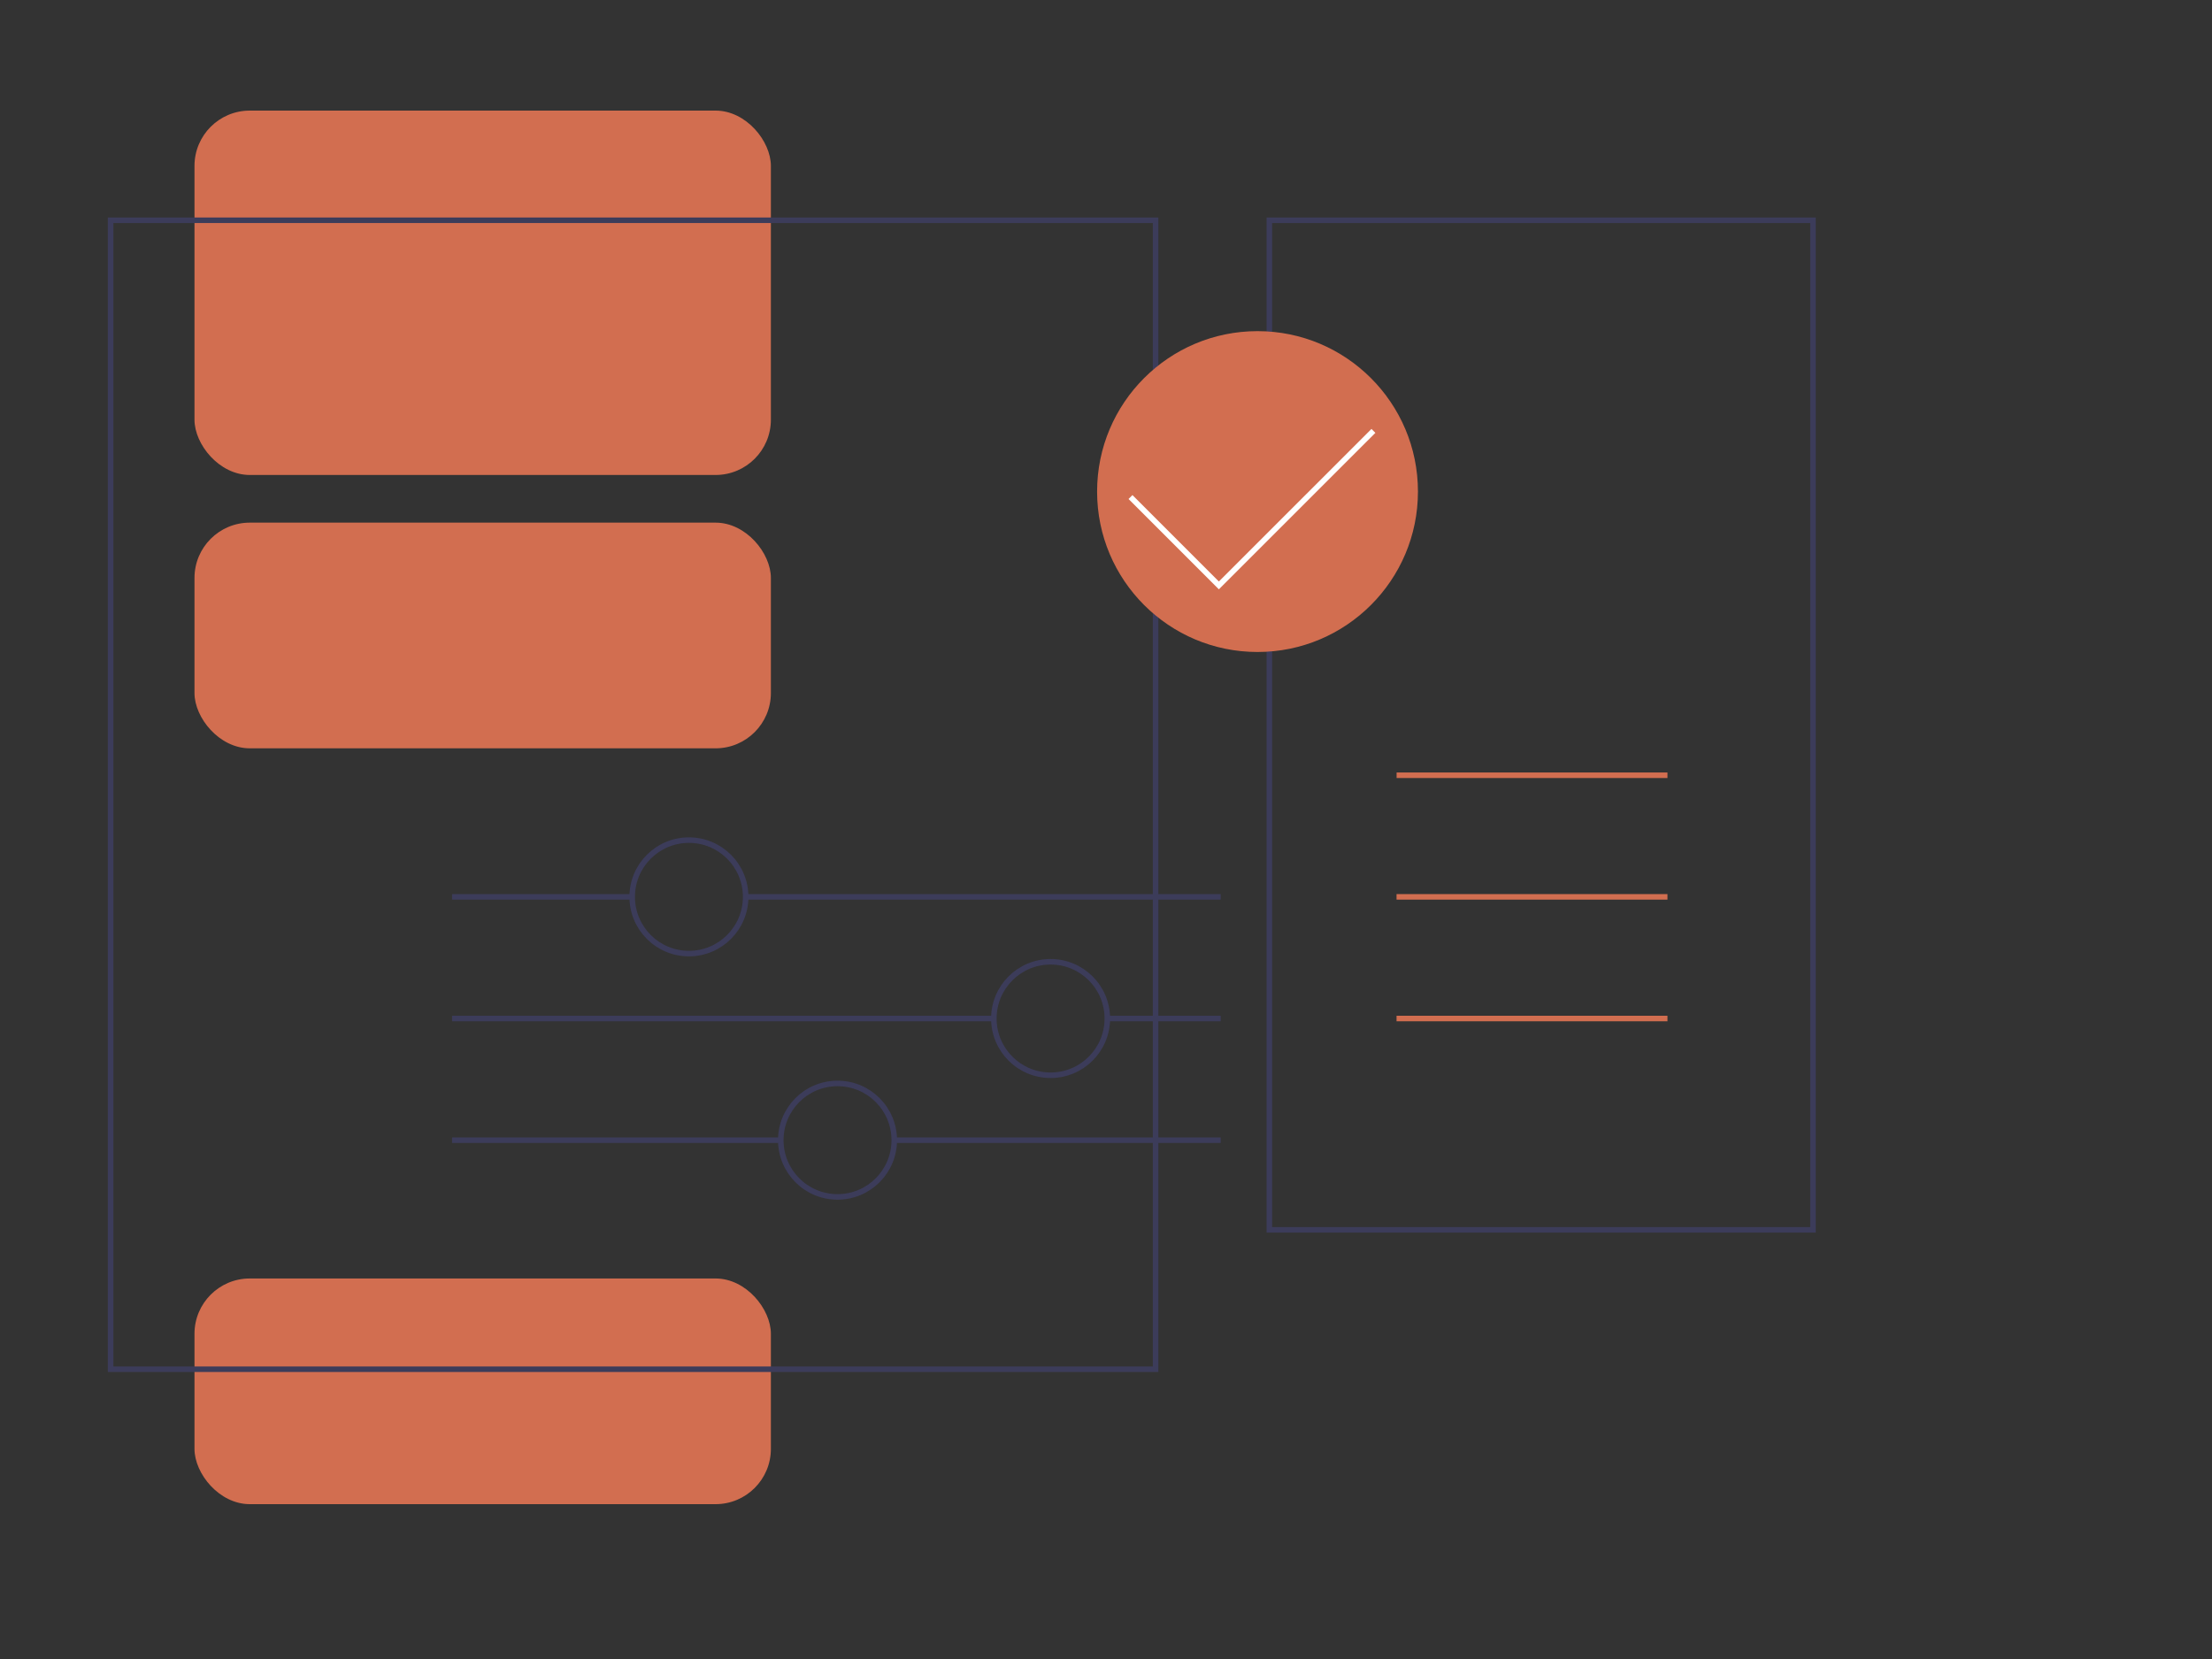 <?xml version="1.0" encoding="UTF-8"?><svg id="Layer_1" xmlns="http://www.w3.org/2000/svg" viewBox="0 0 400 300"><rect x="0" y="0" width="400" height="300" fill="#333333" stroke="none"/><defs><style>.cls-1{fill:#d26e50;}.cls-2{stroke:#fff;}.cls-2,.cls-3,.cls-4{fill:none;stroke-miterlimit:10;}.cls-3{stroke:#d26e50;}.cls-4{stroke:#3c3c5a;}</style></defs><rect class="cls-1" x="35.17" y="20" width="104.23" height="65.89" rx="10" ry="10"/><rect class="cls-1" x="35.17" y="94.51" width="104.23" height="40.81" rx="10" ry="10"/><rect class="cls-1" x="35.17" y="231.19" width="104.23" height="40.81" rx="10" ry="10"/><rect class="cls-4" x="20" y="39.83" width="188.97" height="207.77"/><rect class="cls-4" x="229.54" y="39.83" width="98.31" height="182.56"/><g><line class="cls-4" x1="114.32" y1="162.18" x2="81.75" y2="162.18"/><line class="cls-4" x1="220.74" y1="162.18" x2="134.85" y2="162.18"/><circle class="cls-4" cx="124.58" cy="162.18" r="10.26"/><line class="cls-4" x1="179.71" y1="184.18" x2="81.75" y2="184.18"/><line class="cls-4" x1="220.74" y1="184.18" x2="200.24" y2="184.18"/><circle class="cls-4" cx="189.98" cy="184.18" r="10.26"/><line class="cls-4" x1="141.18" y1="206.18" x2="81.75" y2="206.18"/><line class="cls-4" x1="220.74" y1="206.18" x2="161.71" y2="206.18"/><circle class="cls-4" cx="151.45" cy="206.18" r="10.26"/></g><g><line class="cls-3" x1="301.53" y1="140.19" x2="252.55" y2="140.19"/><line class="cls-3" x1="301.53" y1="162.18" x2="252.54" y2="162.18"/><line class="cls-3" x1="301.53" y1="184.18" x2="252.54" y2="184.18"/></g><g><circle class="cls-1" cx="227.4" cy="88.89" r="29.01"/><polyline class="cls-2" points="248.36 77.92 220.41 105.86 204.43 89.88"/></g></svg>